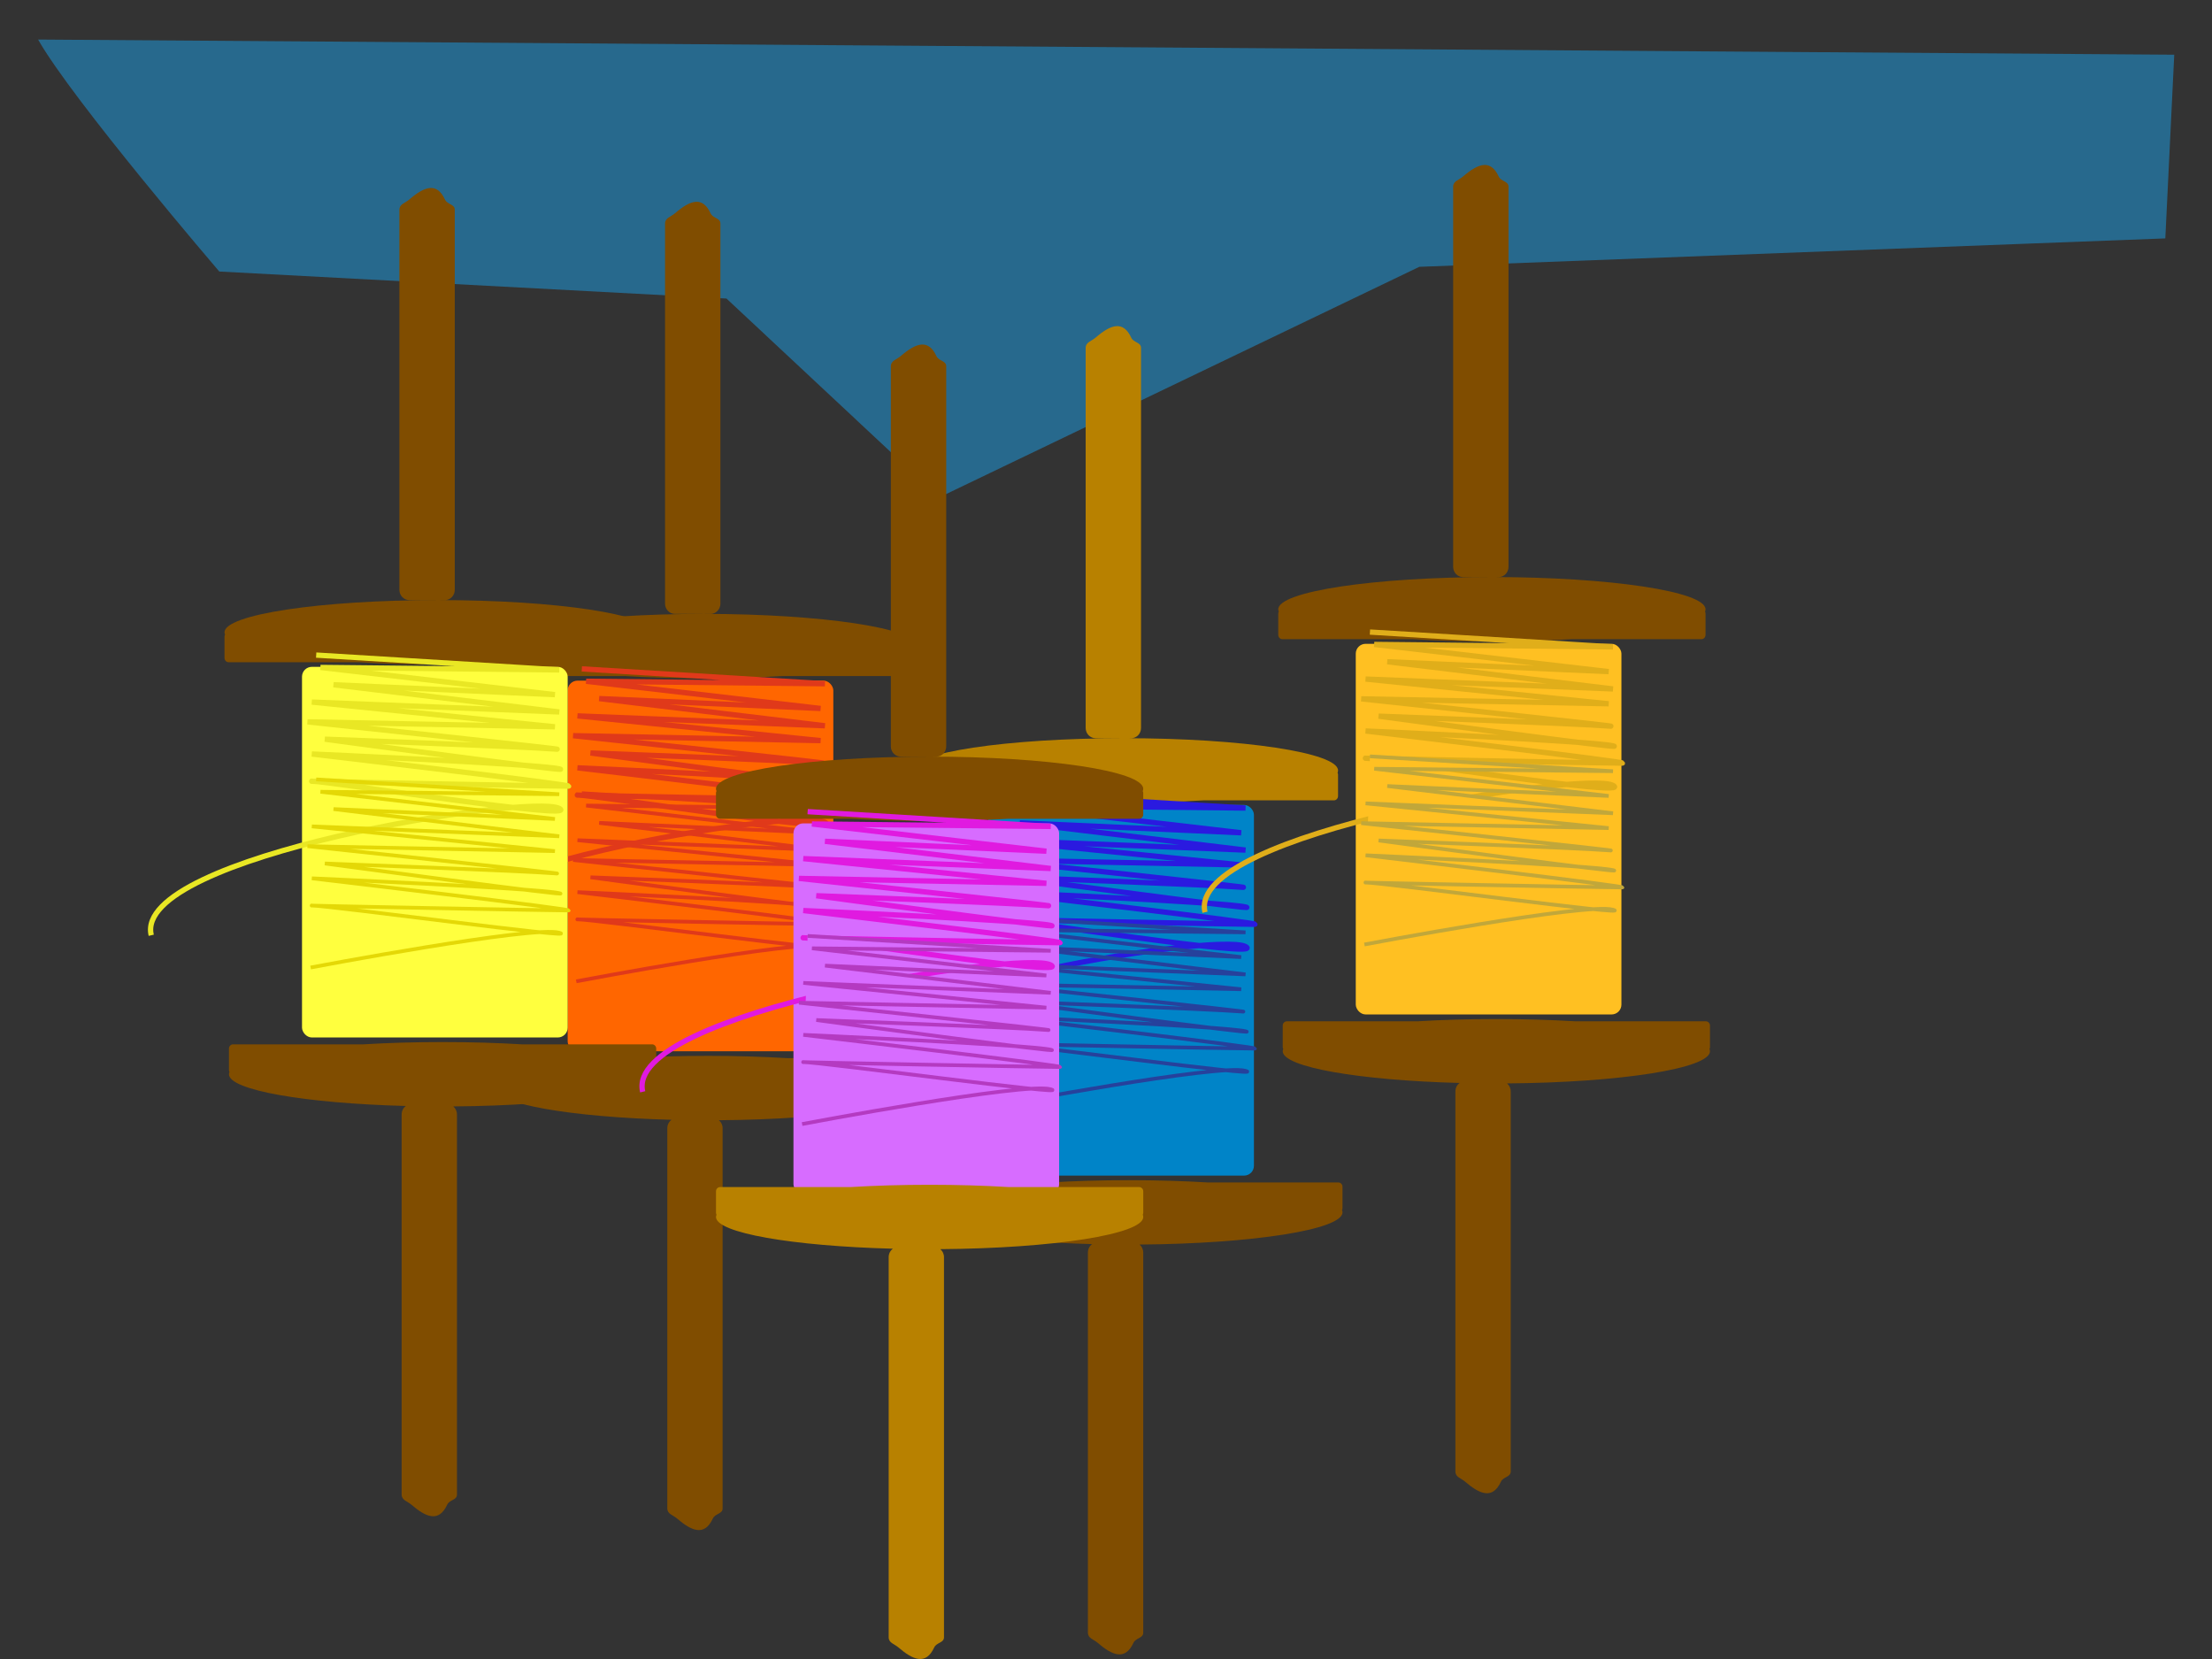 <?xml version="1.0" encoding="UTF-8" standalone="no"?>
<!-- Created with Inkscape (http://www.inkscape.org/) -->

<svg
   xmlns:dc="http://purl.org/dc/elements/1.1/"
   xmlns:cc="http://creativecommons.org/ns#"
   xmlns:rdf="http://www.w3.org/1999/02/22-rdf-syntax-ns#"
   xmlns:svg="http://www.w3.org/2000/svg"
   xmlns="http://www.w3.org/2000/svg"
   xmlns:xlink="http://www.w3.org/1999/xlink"
   xmlns:sodipodi="http://sodipodi.sourceforge.net/DTD/sodipodi-0.dtd"
   xmlns:inkscape="http://www.inkscape.org/namespaces/inkscape"
   width="640px"
   height="480px"
   id="svg5883"
   version="1.1"
   inkscape:version="0.48.0 r9654"
   sodipodi:docname="Kite flying thread.svg">
  <rect width="100%" height="100%" fill="#333333" stroke="none"/>
  <title
     id="title6513">Manja</title>
  <defs
     id="defs5885">
    <linearGradient
       inkscape:collect="always"
       id="linearGradient6505">
      <stop
         style="stop-color:#ffff3e;stop-opacity:1"
         offset="0"
         id="stop6507" />
      <stop
         style="stop-color:#364e59;stop-opacity:1"
         offset="1"
         id="stop6509" />
    </linearGradient>
    <linearGradient
       inkscape:collect="always"
       id="linearGradient6429">
      <stop
         style="stop-color:#b88100;stop-opacity:1;"
         offset="0"
         id="stop6431" />
      <stop
         style="stop-color:#804d00;stop-opacity:1"
         offset="1"
         id="stop6433" />
    </linearGradient>
    <radialGradient
       inkscape:collect="always"
       xlink:href="#linearGradient6429"
       id="radialGradient6421"
       cx="-428.548"
       cy="125.983"
       fx="-428.548"
       fy="125.983"
       r="124.562"
       gradientTransform="matrix(0.041,0.503,-0.53,0.047,288.392,534.973)"
       gradientUnits="userSpaceOnUse" />
    <radialGradient
       inkscape:collect="always"
       xlink:href="#linearGradient6429"
       id="radialGradient6465"
       gradientUnits="userSpaceOnUse"
       gradientTransform="matrix(0.041,0.503,-0.53,0.047,516.415,524.316)"
       cx="-428.548"
       cy="125.983"
       fx="-428.548"
       fy="125.983"
       r="124.562" />
    <radialGradient
       inkscape:collect="always"
       xlink:href="#linearGradient6429"
       id="radialGradient6477"
       gradientUnits="userSpaceOnUse"
       gradientTransform="matrix(0.041,0.503,-0.53,0.047,211.53,530.976)"
       cx="-428.548"
       cy="125.983"
       fx="-428.548"
       fy="125.983"
       r="124.562" />
    <radialGradient
       inkscape:collect="always"
       xlink:href="#linearGradient6429"
       id="radialGradient6489"
       gradientUnits="userSpaceOnUse"
       gradientTransform="matrix(0.041,0.503,-0.53,0.047,353.725,576.268)"
       cx="-428.548"
       cy="125.983"
       fx="-428.548"
       fy="125.983"
       r="124.562" />
    <radialGradient
       inkscape:collect="always"
       xlink:href="#linearGradient6505"
       id="radialGradient6511"
       cx="753.853"
       cy="542.746"
       fx="753.853"
       fy="542.746"
       r="322.604"
       gradientTransform="matrix(-1.654,-0.973,0.76,-1.293,1027.944,1476.036)"
       gradientUnits="userSpaceOnUse" />
  </defs>
  <sodipodi:namedview
     id="base"
     pagecolor="#ffffff"
     bordercolor="#666666"
     borderopacity="1.0"
     inkscape:pageopacity="0.0"
     inkscape:pageshadow="2"
     inkscape:zoom="0.38736264"
     inkscape:cx="320"
     inkscape:cy="31.635931"
     inkscape:current-layer="layer1"
     inkscape:document-units="px"
     showgrid="false"
     inkscape:window-width="1280"
     inkscape:window-height="712"
     inkscape:window-x="-4"
     inkscape:window-y="-4"
     inkscape:window-maximized="1" />
  <g
     id="layer1"
     inkscape:label="Layer 1"
     inkscape:groupmode="layer">
    <path
       style="opacity:0.444;fill:#19aeff;fill-opacity:1;stroke:#000000;stroke-width:0;stroke-linecap:butt;stroke-linejoin:miter;stroke-miterlimit:4;stroke-opacity:1;stroke-dasharray:none"
       d="m 11.024,11.443 c 9.929,17.535 52.423,67.116 52.423,67.116 l 146.744,7.815 61.556,57.532 138.9,-66.707 215.846,-8.223 2.582,-53.148 z"
       id="path6497"
       inkscape:connector-curvature="0"
       sodipodi:nodetypes="cccccccc" />
    <path
       style="fill:url(#radialGradient6421);fill-opacity:1;stroke:#d5cece;stroke-width:0;stroke-linecap:round;stroke-miterlimit:4;stroke-opacity:1;stroke-dashoffset:0"
       d="m 201.398,58.388 c -1.843,0.079 -3.935,1.455 -6.125,3.338 -1.215,1.044 -2.853,1.312 -2.853,2.951 l 0,109.975 c 0,1.639 1.277,2.967 2.853,2.967 l 8.358,0 1.969,0 c 1.576,0 2.838,-1.328 2.838,-2.967 l 0,-109.975 c 0,-1.639 -2.156,-1.473 -2.838,-2.951 -1.138,-2.467 -2.576,-3.408 -4.202,-3.338 z m 2.233,119.231 c -34.137,0 -61.811,4.171 -61.811,9.32 0,0.215 0.06,0.434 0.155,0.645 -0.095,0.179 -0.155,0.377 -0.155,0.597 l 0,6.176 c 0,0.689 0.531,1.242 1.194,1.242 l 37.759,0 c 7.078,0.426 14.772,0.661 22.857,0.661 8.085,0 15.794,-0.235 22.873,-0.661 l 37.744,0 c 0.663,0 1.194,-0.553 1.194,-1.242 l 0,-6.176 c 0,-0.211 -0.051,-0.407 -0.14,-0.581 0.099,-0.215 0.14,-0.442 0.14,-0.661 0,-5.15 -27.674,-9.32 -61.811,-9.32 z"
       id="rect5891"
       inkscape:connector-curvature="0" />
    <rect
       style="fill:#ff6600;fill-opacity:1;stroke:#d5cece;stroke-width:0;stroke-linecap:round;stroke-miterlimit:4;stroke-opacity:1;stroke-dasharray:none;stroke-dashoffset:0"
       id="rect6407"
       width="76.862"
       height="107.235"
       x="164.243"
       y="196.933"
       rx="2.845" />
    <path
       style="fill:#804d00;fill-opacity:1;stroke:#d5cece;stroke-width:0;stroke-linecap:round;stroke-miterlimit:4;stroke-opacity:1;stroke-dashoffset:0"
       d="m 204.918,305.494 c -8.085,0 -15.779,0.235 -22.857,0.661 l -37.759,0 c -0.663,0 -1.194,0.553 -1.194,1.242 l 0,6.176 c 0,0.219 0.06,0.418 0.155,0.597 -0.095,0.211 -0.155,0.43 -0.155,0.645 0,4.603 22.119,8.416 51.188,9.175 -0.75,0.532 -1.225,1.432 -1.225,2.451 l 0,109.975 c 0,1.639 1.623,1.907 2.838,2.951 4.123,3.545 7.899,5.263 10.328,0 0.682,-1.478 2.838,-1.312 2.838,-2.951 l 0,-109.975 c 0,-0.943 -0.413,-1.781 -1.07,-2.322 32.691,-0.244 58.725,-4.312 58.725,-9.304 0,-0.219 -0.041,-0.446 -0.14,-0.661 0.089,-0.174 0.14,-0.369 0.14,-0.581 l 0,-6.176 c 0,-0.689 -0.531,-1.242 -1.194,-1.242 l -37.744,0 c -7.078,-0.426 -14.787,-0.661 -22.873,-0.661 z"
       id="path6409"
       inkscape:connector-curvature="0" />
    <path
       style="fill:none;stroke:#e0391a;stroke-width:1.531;stroke-linecap:butt;stroke-linejoin:miter;stroke-miterlimit:4;stroke-opacity:1;stroke-dasharray:none"
       d="m 168.34,193.532 70.325,4.293 -69.069,-0.716 67.814,7.871 -64.046,-2.862 65.302,7.871 -71.581,-2.862 70.325,7.155 -71.581,-1.431 c 0,0 80.372,8.586 71.581,7.871 -8.791,-0.715 -66.558,-2.862 -66.558,-2.862 0,0 74.093,10.017 67.814,8.586 -6.279,-1.431 -71.581,-4.293 -71.581,-4.293 0,0 79.116,9.302 74.093,9.302 -5.023,0 -79.116,-1.431 -74.093,-1.431 5.023,0 78.52,11.603 71.581,7.871 -8.061,-4.336 -123.591,13.643 -118.046,36.706"
       id="path6439"
       inkscape:connector-curvature="0"
       sodipodi:nodetypes="cccccccccscscsssc" />
    <path
       inkscape:connector-curvature="0"
       id="path6441"
       d="m 168.34,229.499 70.325,4.293 -69.069,-0.716 67.814,7.871 -64.046,-2.862 65.302,7.871 -71.581,-2.862 70.325,7.155 -71.581,-1.431 c 0,0 80.372,8.586 71.581,7.871 -8.791,-0.716 -66.558,-2.862 -66.558,-2.862 0,0 74.093,10.017 67.814,8.586 -6.279,-1.431 -71.581,-4.293 -71.581,-4.293 0,0 79.116,9.302 74.093,9.302 -5.023,0 -79.116,-1.431 -74.093,-1.431 5.023,0 79.116,10.017 71.581,7.871 -7.535,-2.147 -71.929,10.064 -71.929,10.064"
       style="fill:none;stroke:#e0391a;stroke-width:1.076;stroke-linecap:butt;stroke-linejoin:miter;stroke-miterlimit:4;stroke-opacity:1;stroke-dasharray:none"
       sodipodi:nodetypes="cccccccccscscsssc" />
    <path
       id="path6443"
       d="m 323.095,94.356 c -1.843,0.079 -3.935,1.455 -6.125,3.338 -1.215,1.044 -2.853,1.312 -2.853,2.951 l 0,109.975 c 0,1.639 1.277,2.967 2.853,2.967 l 8.358,0 1.969,0 c 1.576,0 2.838,-1.328 2.838,-2.967 l 0,-109.975 c 0,-1.639 -2.156,-1.473 -2.838,-2.951 -1.138,-2.467 -2.576,-3.408 -4.202,-3.338 z m 2.233,119.231 c -34.137,0 -61.811,4.171 -61.811,9.32 0,0.215 0.06,0.434 0.155,0.645 -0.095,0.179 -0.155,0.377 -0.155,0.597 l 0,6.176 c 0,0.689 0.531,1.242 1.194,1.242 l 37.759,0 c 7.078,0.426 14.772,0.661 22.857,0.661 8.085,0 15.794,-0.235 22.873,-0.661 l 37.744,0 c 0.663,0 1.194,-0.553 1.194,-1.242 l 0,-6.176 c 0,-0.211 -0.051,-0.407 -0.14,-0.581 0.099,-0.215 0.14,-0.442 0.14,-0.661 0,-5.15 -27.674,-9.32 -61.811,-9.32 z"
       style="fill:#b88100;fill-opacity:1;stroke:#d5cece;stroke-width:0;stroke-linecap:round;stroke-miterlimit:4;stroke-opacity:1;stroke-dashoffset:0"
       inkscape:connector-curvature="0" />
    <rect
       rx="2.845"
       y="232.9"
       x="285.941"
       height="107.235"
       width="76.862"
       id="rect6445"
       style="fill:#0084c8;fill-opacity:1;stroke:#d5cece;stroke-width:0;stroke-linecap:round;stroke-miterlimit:4;stroke-opacity:1;stroke-dasharray:none;stroke-dashoffset:0" />
    <path
       id="path6447"
       d="m 326.615,341.461 c -8.085,0 -15.779,0.235 -22.857,0.661 l -37.759,0 c -0.663,0 -1.194,0.553 -1.194,1.242 l 0,6.176 c 0,0.219 0.06,0.418 0.155,0.597 -0.095,0.211 -0.155,0.43 -0.155,0.645 0,4.603 22.119,8.416 51.188,9.175 -0.75,0.532 -1.225,1.432 -1.225,2.451 l 0,109.975 c 0,1.639 1.623,1.907 2.838,2.951 4.123,3.545 7.899,5.263 10.328,0 0.682,-1.478 2.838,-1.312 2.838,-2.951 l 0,-109.975 c 0,-0.943 -0.413,-1.781 -1.07,-2.322 32.691,-0.244 58.725,-4.312 58.725,-9.304 0,-0.219 -0.041,-0.446 -0.14,-0.661 0.089,-0.174 0.14,-0.369 0.14,-0.581 l 0,-6.176 c 0,-0.689 -0.531,-1.242 -1.194,-1.242 l -37.744,0 c -7.078,-0.426 -14.787,-0.661 -22.873,-0.661 z"
       style="fill:#804d00;fill-opacity:1;stroke:#d5cece;stroke-width:0;stroke-linecap:round;stroke-miterlimit:4;stroke-opacity:1;stroke-dashoffset:0"
       inkscape:connector-curvature="0" />
    <path
       sodipodi:nodetypes="cccccccccscscsssc"
       inkscape:connector-curvature="0"
       id="path6449"
       d="m 290.038,229.499 70.325,4.293 -69.069,-0.716 67.814,7.871 -64.046,-2.862 65.302,7.871 -71.581,-2.862 70.325,7.155 -71.581,-1.431 c 0,0 80.372,8.586 71.581,7.871 -8.791,-0.716 -66.558,-2.862 -66.558,-2.862 0,0 74.093,10.017 67.814,8.586 -6.279,-1.431 -71.581,-4.293 -71.581,-4.293 0,0 79.116,9.302 74.093,9.302 -5.023,0 -79.116,-1.431 -74.093,-1.431 5.023,0 78.52,11.603 71.581,7.871 -8.061,-4.336 -123.591,13.643 -118.046,36.706"
       style="fill:none;stroke:#2a1ae0;stroke-width:1.531;stroke-linecap:butt;stroke-linejoin:miter;stroke-miterlimit:4;stroke-opacity:1;stroke-dasharray:none" />
    <path
       sodipodi:nodetypes="cccccccccscscsssc"
       style="fill:none;stroke:#26419c;stroke-width:1.076;stroke-linecap:butt;stroke-linejoin:miter;stroke-miterlimit:4;stroke-opacity:1;stroke-dasharray:none"
       d="m 290.038,265.466 70.325,4.293 -69.069,-0.716 67.814,7.871 -64.046,-2.862 65.302,7.871 -71.581,-2.862 70.325,7.155 -71.581,-1.431 c 0,0 80.372,8.586 71.581,7.871 -8.791,-0.716 -66.558,-2.862 -66.558,-2.862 0,0 74.093,10.017 67.814,8.586 -6.279,-1.431 -71.581,-4.293 -71.581,-4.293 0,0 79.116,9.302 74.093,9.302 -5.023,0 -79.116,-1.431 -74.093,-1.431 5.023,0 79.116,10.017 71.581,7.871 -7.535,-2.147 -71.929,10.064 -71.929,10.064"
       id="path6451"
       inkscape:connector-curvature="0" />
    <path
       id="path6455"
       d="m 429.421,47.731 c -1.843,0.079 -3.935,1.455 -6.125,3.338 -1.215,1.044 -2.853,1.312 -2.853,2.951 l 0,109.975 c 0,1.639 1.277,2.967 2.853,2.967 l 8.358,0 1.969,0 c 1.576,0 2.838,-1.328 2.838,-2.967 l 0,-109.975 c 0,-1.639 -2.156,-1.473 -2.838,-2.951 -1.138,-2.467 -2.576,-3.408 -4.202,-3.338 z m 2.233,119.231 c -34.137,0 -61.811,4.171 -61.811,9.32 0,0.215 0.06,0.434 0.155,0.645 -0.095,0.179 -0.155,0.377 -0.155,0.597 l 0,6.176 c 0,0.689 0.531,1.242 1.194,1.242 l 37.759,0 c 7.078,0.426 14.772,0.661 22.857,0.661 8.085,0 15.794,-0.235 22.873,-0.661 l 37.744,0 c 0.663,0 1.194,-0.553 1.194,-1.242 l 0,-6.176 c 0,-0.211 -0.051,-0.407 -0.14,-0.581 0.099,-0.215 0.14,-0.442 0.14,-0.661 0,-5.15 -27.674,-9.32 -61.811,-9.32 z"
       style="fill:url(#radialGradient6465);fill-opacity:1;stroke:#d5cece;stroke-width:0;stroke-linecap:round;stroke-miterlimit:4;stroke-opacity:1;stroke-dashoffset:0"
       inkscape:connector-curvature="0" />
    <rect
       rx="2.845"
       y="186.276"
       x="392.266"
       height="107.235"
       width="76.862"
       id="rect6457"
       style="fill:#ffc022;fill-opacity:1;stroke:#d5cece;stroke-width:0;stroke-linecap:round;stroke-miterlimit:4;stroke-opacity:1;stroke-dasharray:none;stroke-dashoffset:0" />
    <path
       id="path6459"
       d="m 432.941,294.837 c -8.085,0 -15.779,0.235 -22.857,0.661 l -37.759,0 c -0.663,0 -1.194,0.553 -1.194,1.242 l 0,6.176 c 0,0.219 0.06,0.418 0.155,0.597 -0.095,0.211 -0.155,0.43 -0.155,0.645 0,4.603 22.119,8.416 51.188,9.175 -0.75,0.532 -1.225,1.432 -1.225,2.451 l 0,109.975 c 0,1.639 1.623,1.907 2.838,2.951 4.123,3.545 7.899,5.263 10.328,0 0.682,-1.478 2.838,-1.312 2.838,-2.951 l 0,-109.975 c 0,-0.943 -0.413,-1.781 -1.07,-2.322 32.691,-0.244 58.725,-4.312 58.725,-9.304 0,-0.219 -0.041,-0.446 -0.14,-0.661 0.089,-0.174 0.14,-0.369 0.14,-0.581 l 0,-6.176 c 0,-0.689 -0.531,-1.242 -1.194,-1.242 l -37.744,0 c -7.078,-0.426 -14.787,-0.661 -22.873,-0.661 z"
       style="fill:#804d00;fill-opacity:1;stroke:#d5cece;stroke-width:0;stroke-linecap:round;stroke-miterlimit:4;stroke-opacity:1;stroke-dashoffset:0"
       inkscape:connector-curvature="0" />
    <path
       sodipodi:nodetypes="cccccccccscscsssc"
       inkscape:connector-curvature="0"
       id="path6461"
       d="m 396.364,182.875 70.325,4.293 -69.069,-0.716 67.814,7.871 -64.046,-2.862 65.302,7.871 -71.581,-2.862 70.325,7.155 -71.581,-1.431 c 0,0 80.372,8.586 71.581,7.871 -8.791,-0.716 -66.558,-2.862 -66.558,-2.862 0,0 74.093,10.017 67.814,8.586 -6.279,-1.431 -71.581,-4.293 -71.581,-4.293 0,0 79.116,9.302 74.093,9.302 -5.023,0 -79.116,-1.431 -74.093,-1.431 5.023,0 78.52,11.603 71.581,7.871 -8.061,-4.336 -123.591,13.643 -118.046,36.706"
       style="fill:none;stroke:#e0ae1a;stroke-width:1.531;stroke-linecap:butt;stroke-linejoin:miter;stroke-miterlimit:4;stroke-opacity:1;stroke-dasharray:none" />
    <path
       sodipodi:nodetypes="cccccccccscscsssc"
       style="fill:#ffc022;stroke:#c1a73a;stroke-width:1.076;stroke-linecap:butt;stroke-linejoin:miter;stroke-miterlimit:4;stroke-opacity:1;stroke-dasharray:none"
       d="m 396.364,218.842 70.325,4.293 -69.069,-0.716 67.814,7.871 -64.046,-2.862 65.302,7.871 -71.581,-2.862 70.325,7.155 -71.581,-1.431 c 0,0 80.372,8.586 71.581,7.871 -8.791,-0.716 -66.558,-2.862 -66.558,-2.862 0,0 74.093,10.017 67.814,8.586 -6.279,-1.431 -71.581,-4.293 -71.581,-4.293 0,0 79.116,9.302 74.093,9.302 -5.023,0 -79.116,-1.431 -74.093,-1.431 5.023,0 79.116,10.017 71.581,7.871 -7.535,-2.147 -71.929,10.064 -71.929,10.064"
       id="path6463"
       inkscape:connector-curvature="0" />
    <path
       id="path6467"
       d="m 124.536,54.392 c -1.843,0.079 -3.935,1.455 -6.125,3.338 -1.215,1.044 -2.853,1.312 -2.853,2.951 l 0,109.975 c 0,1.639 1.277,2.967 2.853,2.967 l 8.358,0 1.969,0 c 1.576,0 2.838,-1.328 2.838,-2.967 l 0,-109.975 c 0,-1.639 -2.156,-1.473 -2.838,-2.951 -1.138,-2.467 -2.576,-3.408 -4.202,-3.338 z m 2.233,119.231 c -34.136,0 -61.811,4.171 -61.811,9.32 0,0.215 0.061,0.434 0.155,0.645 -0.095,0.179 -0.155,0.377 -0.155,0.597 l 0,6.176 c 0,0.689 0.531,1.242 1.194,1.242 l 37.759,0 c 7.078,0.426 14.772,0.661 22.857,0.661 8.085,0 15.794,-0.235 22.873,-0.661 l 37.744,0 c 0.663,0 1.194,-0.553 1.194,-1.242 l 0,-6.176 c 0,-0.211 -0.051,-0.407 -0.14,-0.581 0.099,-0.215 0.14,-0.442 0.14,-0.661 0,-5.15 -27.674,-9.32 -61.811,-9.32 z"
       style="fill:url(#radialGradient6477);fill-opacity:1;stroke:#d5cece;stroke-width:0;stroke-linecap:round;stroke-miterlimit:4;stroke-opacity:1;stroke-dashoffset:0"
       inkscape:connector-curvature="0" />
    <rect
       rx="2.845"
       y="192.937"
       x="87.381"
       height="107.235"
       width="76.862"
       id="rect6469"
       style="fill:#ffff3e;fill-opacity:1;stroke:#d5cece;stroke-width:0;stroke-linecap:round;stroke-miterlimit:4;stroke-opacity:1;stroke-dasharray:none;stroke-dashoffset:0" />
    <path
       id="path6471"
       d="m 128.056,301.497 c -8.085,0 -15.779,0.235 -22.857,0.661 l -37.759,0 c -0.663,0 -1.194,0.553 -1.194,1.242 l 0,6.176 c 0,0.219 0.06,0.418 0.155,0.597 -0.095,0.211 -0.155,0.43 -0.155,0.645 0,4.603 22.119,8.416 51.188,9.175 -0.75,0.532 -1.225,1.432 -1.225,2.451 l 0,109.975 c 0,1.639 1.623,1.907 2.838,2.951 4.123,3.545 7.899,5.263 10.328,0 0.682,-1.478 2.838,-1.312 2.838,-2.951 l 0,-109.975 c 0,-0.943 -0.413,-1.781 -1.07,-2.322 32.691,-0.244 58.725,-4.312 58.725,-9.304 0,-0.219 -0.041,-0.446 -0.14,-0.661 0.089,-0.174 0.14,-0.369 0.14,-0.581 l 0,-6.176 c 0,-0.689 -0.531,-1.242 -1.194,-1.242 l -37.744,0 c -7.078,-0.426 -14.787,-0.661 -22.873,-0.661 z"
       style="fill:#804d00;fill-opacity:1;stroke:#d5cece;stroke-width:0;stroke-linecap:round;stroke-miterlimit:4;stroke-opacity:1;stroke-dashoffset:0"
       inkscape:connector-curvature="0" />
    <path
       sodipodi:nodetypes="cccccccccscscsssc"
       inkscape:connector-curvature="0"
       id="path6473"
       d="m 91.479,189.535 70.325,4.293 -69.069,-0.716 67.814,7.871 -64.046,-2.862 65.302,7.871 -71.581,-2.862 70.325,7.155 -71.581,-1.431 c 0,0 80.372,8.586 71.581,7.871 -8.791,-0.716 -66.558,-2.862 -66.558,-2.862 0,0 74.093,10.017 67.814,8.586 -6.279,-1.431 -71.581,-4.293 -71.581,-4.293 0,0 79.116,9.302 74.093,9.302 -5.023,0 -79.116,-1.431 -74.093,-1.431 5.023,0 78.52,11.603 71.581,7.871 -8.061,-4.336 -123.59,13.643 -118.046,36.706"
       style="fill:none;stroke:#e9e724;stroke-width:1.531;stroke-linecap:butt;stroke-linejoin:miter;stroke-miterlimit:4;stroke-opacity:1;stroke-dasharray:none" />
    <path
       sodipodi:nodetypes="cccccccccscscsssc"
       style="fill:none;stroke:#e4d806;stroke-width:1.076;stroke-linecap:butt;stroke-linejoin:miter;stroke-miterlimit:4;stroke-opacity:1;stroke-dasharray:none"
       d="m 91.479,225.503 70.325,4.293 -69.069,-0.716 67.814,7.871 -64.046,-2.862 65.302,7.871 -71.581,-2.862 70.325,7.155 -71.581,-1.431 c 0,0 80.372,8.586 71.581,7.871 -8.791,-0.716 -66.558,-2.862 -66.558,-2.862 0,0 74.093,10.017 67.814,8.586 -6.279,-1.431 -71.581,-4.293 -71.581,-4.293 0,0 79.116,9.302 74.093,9.302 -5.023,0 -79.116,-1.431 -74.093,-1.431 5.023,0 79.116,10.017 71.581,7.871 -7.535,-2.147 -71.929,10.064 -71.929,10.064"
       id="path6475"
       inkscape:connector-curvature="0" />
    <path
       inkscape:connector-curvature="0"
       style="fill:url(#radialGradient6489);fill-opacity:1;stroke:#d5cece;stroke-width:0;stroke-linecap:round;stroke-miterlimit:4;stroke-opacity:1;stroke-dashoffset:0"
       d="m 266.73,99.684 c -1.843,0.079 -3.935,1.455 -6.125,3.338 -1.215,1.044 -2.853,1.312 -2.853,2.951 l 0,109.975 c 0,1.639 1.277,2.967 2.853,2.967 l 8.358,0 1.969,0 c 1.576,0 2.838,-1.328 2.838,-2.967 l 0,-109.975 c 0,-1.639 -2.156,-1.473 -2.838,-2.951 -1.138,-2.467 -2.576,-3.408 -4.202,-3.338 z m 2.233,119.231 c -34.136,0 -61.811,4.171 -61.811,9.32 0,0.215 0.06,0.434 0.155,0.645 -0.095,0.179 -0.155,0.377 -0.155,0.597 l 0,6.176 c 0,0.689 0.531,1.242 1.194,1.242 l 37.759,0 c 7.078,0.426 14.772,0.661 22.857,0.661 8.085,0 15.794,-0.235 22.873,-0.661 l 37.744,0 c 0.663,0 1.194,-0.553 1.194,-1.242 l 0,-6.176 c 0,-0.211 -0.051,-0.407 -0.14,-0.581 0.099,-0.215 0.14,-0.442 0.14,-0.661 0,-5.15 -27.674,-9.32 -61.811,-9.32 z"
       id="path6479" />
    <rect
       style="fill:#d76cff;fill-opacity:1;stroke:#d5cece;stroke-width:0;stroke-linecap:round;stroke-miterlimit:4;stroke-opacity:1;stroke-dasharray:none;stroke-dashoffset:0"
       id="rect6481"
       width="76.862"
       height="107.235"
       x="229.575"
       y="238.228"
       rx="2.845" />
    <path
       inkscape:connector-curvature="0"
       style="fill:#b88100;fill-opacity:1;stroke:#d5cece;stroke-width:0;stroke-linecap:round;stroke-miterlimit:4;stroke-opacity:1;stroke-dashoffset:0"
       d="m 268.969,342.793 c -8.085,0 -15.779,0.235 -22.857,0.661 l -37.759,0 c -0.663,0 -1.194,0.553 -1.194,1.242 l 0,6.176 c 0,0.219 0.06,0.418 0.155,0.597 -0.095,0.211 -0.155,0.43 -0.155,0.645 0,4.603 22.119,8.416 51.188,9.175 -0.75,0.532 -1.225,1.432 -1.225,2.451 l 0,109.975 c 0,1.639 1.623,1.907 2.838,2.951 4.123,3.545 7.899,5.263 10.328,0 0.682,-1.478 2.838,-1.312 2.838,-2.951 l 0,-109.975 c 0,-0.943 -0.413,-1.781 -1.07,-2.322 32.691,-0.244 58.725,-4.312 58.725,-9.304 0,-0.219 -0.041,-0.446 -0.14,-0.661 0.089,-0.174 0.14,-0.369 0.14,-0.581 l 0,-6.176 c 0,-0.689 -0.531,-1.242 -1.194,-1.242 l -37.744,0 c -7.078,-0.426 -14.787,-0.661 -22.873,-0.661 z"
       id="path6483" />
    <path
       style="fill:none;stroke:#e01ae0;stroke-width:1.531;stroke-linecap:butt;stroke-linejoin:miter;stroke-miterlimit:4;stroke-opacity:1;stroke-dasharray:none"
       d="m 233.673,234.827 70.325,4.293 -69.069,-0.716 67.814,7.871 -64.046,-2.862 65.302,7.871 -71.581,-2.862 70.325,7.155 -71.581,-1.431 c 0,0 80.372,8.586 71.581,7.871 -8.791,-0.716 -66.558,-2.862 -66.558,-2.862 0,0 74.093,10.017 67.814,8.586 -6.279,-1.431 -71.581,-4.293 -71.581,-4.293 0,0 79.116,9.302 74.093,9.302 -5.023,0 -79.116,-1.431 -74.093,-1.431 5.023,0 78.52,11.603 71.581,7.871 -8.061,-4.336 -123.591,13.643 -118.046,36.706"
       id="path6485"
       inkscape:connector-curvature="0"
       sodipodi:nodetypes="cccccccccscscsssc" />
    <path
       inkscape:connector-curvature="0"
       id="path6487"
       d="m 233.673,270.795 70.325,4.293 -69.069,-0.716 67.814,7.871 -64.046,-2.862 65.302,7.871 -71.581,-2.862 70.325,7.155 -71.581,-1.431 c 0,0 80.372,8.586 71.581,7.871 -8.791,-0.716 -66.558,-2.862 -66.558,-2.862 0,0 74.093,10.017 67.814,8.586 -6.279,-1.431 -71.581,-4.293 -71.581,-4.293 0,0 79.116,9.302 74.093,9.302 -5.023,0 -79.116,-1.431 -74.093,-1.431 5.023,0 79.116,10.017 71.581,7.871 -7.535,-2.147 -71.929,10.064 -71.929,10.064"
       style="fill:#d76cff;stroke:#b43ac1;stroke-width:1.076;stroke-linecap:butt;stroke-linejoin:miter;stroke-miterlimit:4;stroke-opacity:1;stroke-dasharray:none"
       sodipodi:nodetypes="cccccccccscscsssc" />
  </g>
</svg>
